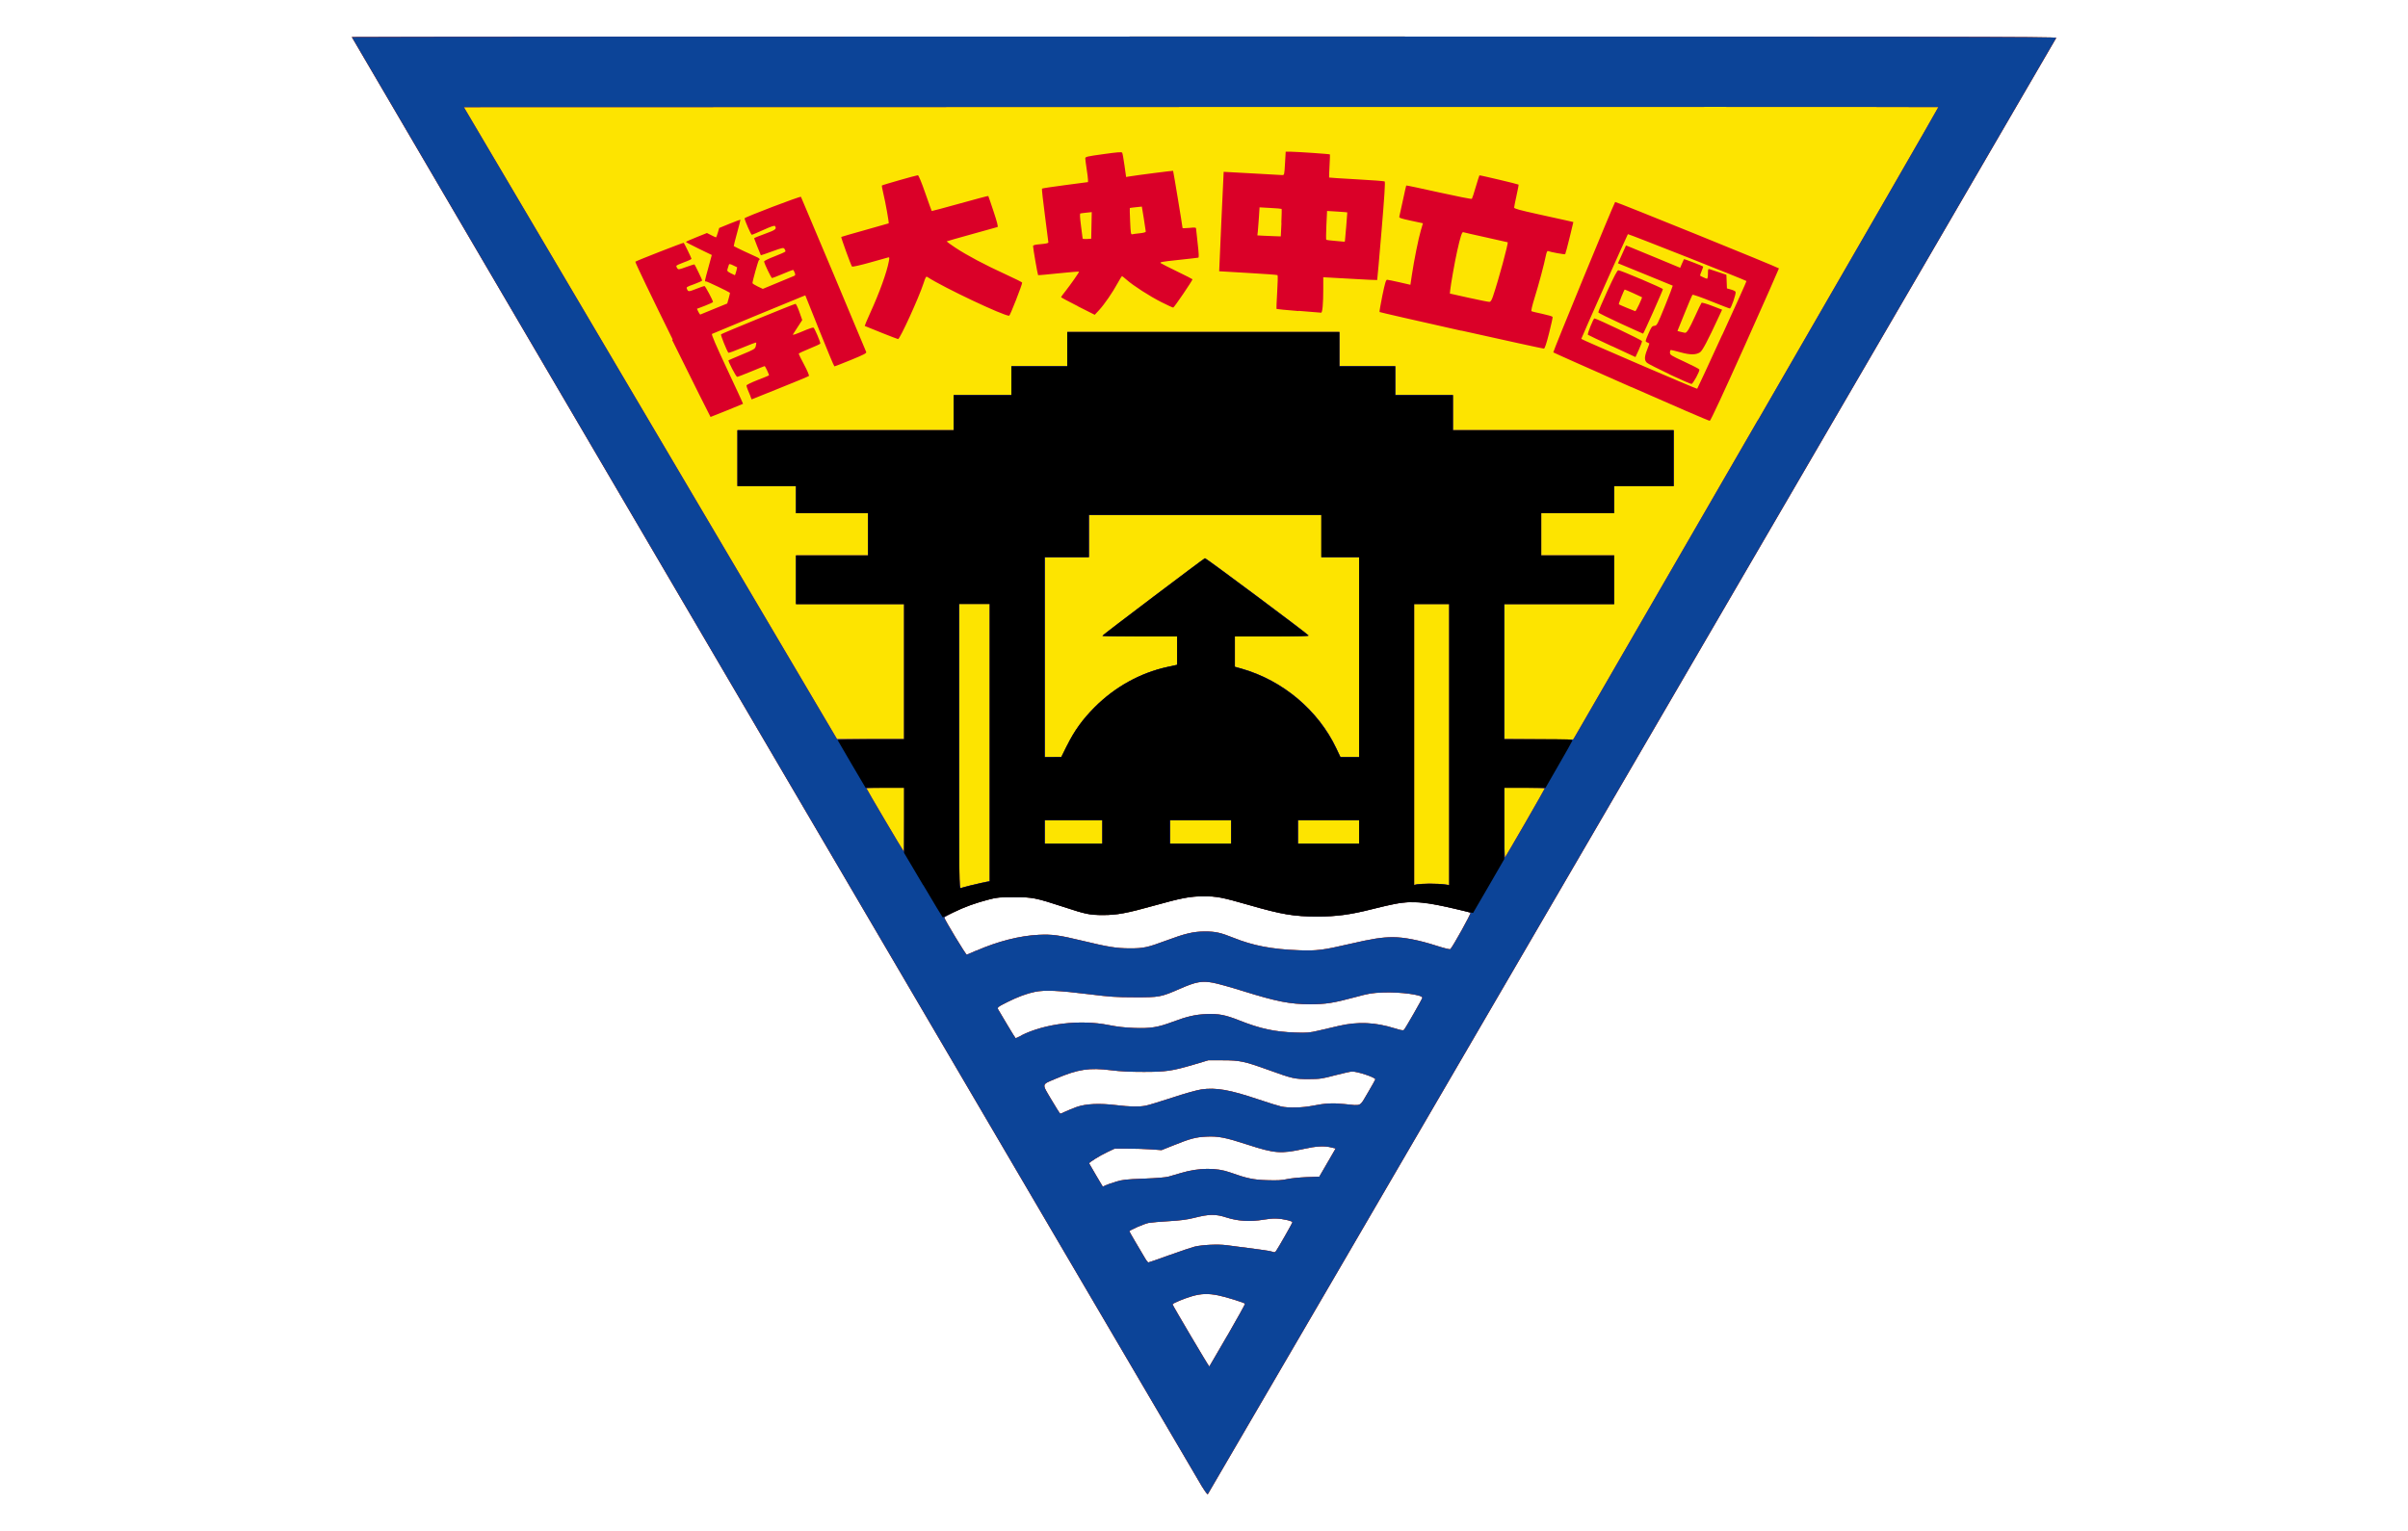 <?xml version="1.0" encoding="UTF-8"?>
<svg id="Layer_2" data-name="Layer 2" xmlns="http://www.w3.org/2000/svg" viewBox="0 0 353.74 224.97">
  <defs>
    <style>
      .cls-1 {
        fill: #fff;
      }

      .cls-2 {
        fill: #fde400;
      }

      .cls-3 {
        fill: #da0028;
      }

      .cls-4 {
        fill: #0c4498;
      }
    </style>
  </defs>
  <g id="svg6968">
    <rect class="cls-1" width="353.74" height="224.97"/>
    <g id="g7017">
      <path id="path7015" class="cls-1" d="m176.26,205.06l-44.38-77.92,89.67.53-45.3,77.39Z"/>
      <g id="g7009">
        <path id="path7000" class="cls-2" d="m176.66,218.59c-1.65-2.75-124.98-213.09-124.98-213.15,0-.04,56.35-.07,125.23-.07,110.02,0,125.22.02,125.16.19-.1.26-124.5,213.87-124.64,214.01-.06.06-.4-.39-.76-.99h0Zm3.67-22.37c1.44-2.5,2.6-4.59,2.57-4.64-.09-.15-2.78-.99-3.92-1.22-1.46-.3-2.53-.27-3.87.12-1.19.35-2.86,1.04-2.86,1.2,0,.13,5.35,9.18,5.4,9.13.02-.02,1.22-2.09,2.67-4.59h0Zm-8.56-11.77c1.62-.59,3.3-1.15,3.73-1.26,1.15-.27,3.4-.38,4.7-.21,4.5.57,6.38.83,6.7.96.31.12.4.1.55-.1.32-.44,2.41-4.11,2.41-4.24,0-.07-.31-.2-.69-.29-1.3-.3-2.13-.32-3.54-.08-1.98.33-3.76.23-5.49-.33-1.59-.51-2.49-.5-4.7.06-1.04.26-1.98.39-3.71.49-1.27.07-2.62.19-3,.26-.64.12-2.82,1.07-2.82,1.23,0,.06,1.3,2.29,2.41,4.14.14.24.32.43.39.43s1.45-.48,3.07-1.07Zm-7.89-10.79c1.04-.31,1.5-.36,4.15-.46,1.88-.07,3.22-.18,3.64-.3.36-.1,1.18-.34,1.82-.53,2.61-.78,5.2-.81,7.22-.08,2.43.87,3.41,1.08,5.46,1.14,1.49.05,2.14.01,2.91-.16.55-.12,1.83-.25,2.86-.29l1.87-.07,1.2-2.07,1.2-2.07-.62-.15c-1.05-.26-2.21-.2-4.04.21-3.37.75-4.28.68-8.33-.64-3.23-1.05-4.28-1.25-6.04-1.16-1.56.08-2.34.29-4.9,1.32l-1.65.66-1.52-.11c-.84-.06-2.39-.11-3.44-.11h-1.92l-1.06.5c-1.18.56-2.74,1.54-2.69,1.67.02.05.48.84,1.02,1.76l.99,1.67.36-.19c.2-.1.88-.34,1.53-.53h0Zm-7.4-10.3c.34-.17,1.1-.48,1.68-.69,1.37-.48,3.34-.57,5.83-.27,1.99.24,3.3.27,4.31.08.39-.07,2.14-.61,3.89-1.18,1.87-.62,3.63-1.11,4.29-1.21,2.14-.31,4.18.05,8.36,1.46,1.49.5,3.03.98,3.41,1.06,1.09.22,3.09.17,4.51-.11,1.91-.38,2.97-.44,4.72-.26,2.61.26,2.21.45,3.46-1.67.6-1.02,1.09-1.9,1.1-1.96.02-.28-2.57-1.15-3.41-1.15-.22,0-1.34.25-2.5.55-1.95.52-2.21.55-3.88.56-2.07,0-2.33-.05-5.88-1.33-3.61-1.3-4.24-1.43-6.76-1.43h-2.12s-2.11.63-2.11.63c-3.21.94-4.06,1.07-7.35,1.07-2.04,0-3.41-.06-4.82-.24-3.2-.4-4.84-.15-8.09,1.23-2.17.93-2.11.65-.68,3.08.67,1.14,1.27,2.08,1.32,2.08.06,0,.38-.14.73-.31h0Zm-6.44-11.21c3.45-1.74,8.65-2.36,12.83-1.52,1.26.25,2.38.38,3.79.43,2.37.08,3.43-.09,5.6-.9,2.11-.79,3.34-1.08,4.98-1.14,1.79-.07,2.76.11,4.84.94,3.06,1.21,5.15,1.66,8.14,1.77,1.83.06,2.1.04,3.51-.29.84-.2,2.15-.5,2.91-.68,2.85-.66,5.37-.55,8.27.36.93.29,1.23.34,1.34.21.23-.25,2.7-4.57,2.7-4.72,0-.43-3.28-.86-5.81-.76-1.6.06-2.06.14-4.05.68-3.23.87-4.31,1.04-6.62,1.04-2.96,0-4.93-.39-9.93-1.95-1.75-.55-3.71-1.09-4.36-1.21-1.61-.3-2.49-.14-4.82.88-2.85,1.24-3.01,1.27-6.7,1.26-2.76,0-3.63-.07-6.62-.44-4.51-.56-6.53-.65-7.99-.36-1.2.24-2.53.74-4.02,1.48-1.51.76-1.58.82-1.37,1.15.1.16.69,1.16,1.33,2.24s1.18,1.95,1.21,1.95.42-.18.86-.4h0Zm-6.63-12.44c3.16-1.38,6.39-2.21,9.2-2.34,1.96-.09,2.94.04,6.42.88,3.77.91,4.97,1.1,6.88,1.11,2.03.01,2.66-.12,5.36-1.13,2.81-1.05,4.04-1.34,5.7-1.35,1.58,0,2.31.16,4.24.93,2.86,1.15,5.59,1.68,9.6,1.83,2.57.1,3.57-.02,7.43-.92,3.31-.77,4.78-1,6.38-1,1.64,0,3.85.43,6.42,1.26,1.19.38,1.94.56,2.02.49.37-.37,3.09-5.27,2.96-5.34-.27-.16-4.11-1.04-5.68-1.31-2.89-.49-4.31-.37-8.82.78-3.16.8-5.19,1.07-7.99,1.07-3.42,0-5.19-.29-9.98-1.67-4.08-1.17-4.81-1.31-6.78-1.3-1.97,0-3.39.27-7.08,1.34-3.82,1.1-5.48,1.41-7.61,1.41-2.04,0-2.79-.15-6.05-1.26-3.59-1.22-4.39-1.37-7.12-1.36-2.23,0-2.48.03-3.9.42-.84.22-2.03.59-2.65.82-1.35.5-3.64,1.62-3.63,1.78.03.29,3.18,5.5,3.3,5.45.07-.03.7-.3,1.39-.6h0Z"/>
        <path id="path6998" class="cls-3" d="m176.66,218.59c-1.65-2.75-124.98-213.09-124.98-213.15,0-.04,56.35-.07,125.23-.07,110.02,0,125.22.02,125.16.19-.1.26-124.5,213.87-124.64,214.01-.06.06-.4-.39-.76-.99h0Zm3.67-22.37c1.44-2.5,2.6-4.59,2.57-4.64-.09-.15-2.78-.99-3.92-1.22-1.46-.3-2.53-.27-3.87.12-1.19.35-2.86,1.04-2.86,1.2,0,.13,5.35,9.18,5.4,9.13.02-.02,1.22-2.09,2.67-4.59h0Zm-8.56-11.77c1.62-.59,3.3-1.15,3.73-1.26,1.15-.27,3.4-.38,4.7-.21,4.5.57,6.38.83,6.7.96.31.12.4.1.55-.1.32-.44,2.41-4.11,2.41-4.24,0-.07-.31-.2-.69-.29-1.3-.3-2.13-.32-3.54-.08-1.98.33-3.76.23-5.49-.33-1.59-.51-2.49-.5-4.7.06-1.04.26-1.98.39-3.71.49-1.27.07-2.62.19-3,.26-.64.12-2.82,1.07-2.82,1.23,0,.06,1.3,2.29,2.41,4.14.14.24.32.43.39.43s1.45-.48,3.07-1.07Zm-7.89-10.79c1.04-.31,1.5-.36,4.15-.46,1.88-.07,3.22-.18,3.64-.3.36-.1,1.18-.34,1.82-.53,2.61-.78,5.2-.81,7.22-.08,2.43.87,3.41,1.08,5.46,1.14,1.49.05,2.14.01,2.91-.16.55-.12,1.83-.25,2.86-.29l1.87-.07,1.2-2.07,1.2-2.07-.62-.15c-1.05-.26-2.21-.2-4.04.21-3.37.75-4.28.68-8.33-.64-3.23-1.05-4.28-1.25-6.04-1.16-1.56.08-2.34.29-4.9,1.32l-1.65.66-1.52-.11c-.84-.06-2.39-.11-3.44-.11h-1.92l-1.06.5c-1.18.56-2.74,1.54-2.69,1.67.02.05.48.84,1.02,1.76l.99,1.67.36-.19c.2-.1.88-.34,1.53-.53h0Zm-7.4-10.3c.34-.17,1.1-.48,1.68-.69,1.37-.48,3.34-.57,5.83-.27,1.99.24,3.3.27,4.31.08.39-.07,2.14-.61,3.89-1.18,1.87-.62,3.63-1.11,4.29-1.21,2.14-.31,4.18.05,8.36,1.46,1.49.5,3.03.98,3.41,1.06,1.09.22,3.09.17,4.51-.11,1.91-.38,2.97-.44,4.72-.26,2.61.26,2.21.45,3.46-1.67.6-1.02,1.09-1.9,1.1-1.96.02-.28-2.57-1.15-3.41-1.15-.22,0-1.34.25-2.5.55-1.95.52-2.21.55-3.88.56-2.07,0-2.33-.05-5.88-1.33-3.61-1.3-4.24-1.43-6.76-1.43h-2.12s-2.11.63-2.11.63c-3.21.94-4.06,1.07-7.35,1.07-2.04,0-3.41-.06-4.82-.24-3.2-.4-4.84-.15-8.09,1.23-2.17.93-2.11.65-.68,3.08.67,1.14,1.27,2.08,1.32,2.08.06,0,.38-.14.73-.31h0Zm-6.44-11.21c3.45-1.74,8.65-2.36,12.83-1.52,1.26.25,2.38.38,3.79.43,2.37.08,3.43-.09,5.6-.9,2.11-.79,3.34-1.08,4.98-1.14,1.79-.07,2.76.11,4.84.94,3.06,1.21,5.15,1.66,8.14,1.77,1.83.06,2.1.04,3.51-.29.84-.2,2.15-.5,2.91-.68,2.85-.66,5.37-.55,8.27.36.93.29,1.23.34,1.34.21.23-.25,2.7-4.57,2.7-4.72,0-.43-3.28-.86-5.81-.76-1.6.06-2.06.14-4.05.68-3.23.87-4.31,1.04-6.62,1.04-2.96,0-4.93-.39-9.93-1.95-1.75-.55-3.71-1.09-4.36-1.21-1.61-.3-2.49-.14-4.82.88-2.85,1.24-3.01,1.27-6.7,1.26-2.76,0-3.63-.07-6.62-.44-4.51-.56-6.53-.65-7.99-.36-1.2.24-2.53.74-4.02,1.48-1.51.76-1.58.82-1.37,1.15.1.16.69,1.16,1.33,2.24s1.18,1.95,1.21,1.95.42-.18.86-.4h0Zm-6.63-12.44c3.16-1.38,6.39-2.21,9.2-2.34,1.96-.09,2.94.04,6.42.88,3.77.91,4.97,1.1,6.88,1.11,2.03.01,2.66-.12,5.36-1.13,2.81-1.05,4.04-1.34,5.7-1.35,1.58,0,2.31.16,4.24.93,2.86,1.15,5.59,1.68,9.6,1.83,2.57.1,3.57-.02,7.43-.92,3.31-.77,4.78-1,6.38-1,1.64,0,3.85.43,6.42,1.26,1.19.38,1.94.56,2.02.49.37-.37,3.09-5.27,2.96-5.34-.27-.16-4.11-1.04-5.68-1.31-2.89-.49-4.31-.37-8.82.78-3.16.8-5.19,1.07-7.99,1.07-3.42,0-5.19-.29-9.98-1.67-4.08-1.17-4.81-1.31-6.78-1.3-1.97,0-3.19.24-7.29,1.38-3.98,1.11-5.39,1.37-7.41,1.37-1.99,0-2.5-.1-5.82-1.19-4.18-1.36-4.57-1.44-7.35-1.43-2.23,0-2.48.03-3.9.41-.84.22-2.03.59-2.65.82-1.35.5-3.64,1.62-3.63,1.78.03.29,3.18,5.5,3.3,5.45.07-.03.7-.3,1.39-.6h0Zm-.53-9.67c.84-.21,1.75-.41,2.02-.46l.5-.08v-40.76h-4.5v20.93c0,19.88.01,20.92.23,20.83.13-.05.92-.26,1.75-.47h0Zm67.11-.19c.76,0,1.73.04,2.15.1l.76.1v-41.3h-5.16v41.29l.43-.09c.24-.05,1.06-.09,1.82-.1Zm14.08-8.95c1.58-2.74,2.87-5.02,2.87-5.06s-1.34-.09-2.98-.09h-2.98v5.19c0,2.85.05,5.13.11,5.06.06-.07,1.4-2.36,2.98-5.1Zm-91.24-.45v-4.7h-2.78c-1.53,0-2.78.03-2.78.07,0,.1,5.45,9.33,5.51,9.33.03,0,.05-2.11.05-4.7Zm29.12,1.79v-1.72h-8.47v3.44h8.47v-1.72Zm18.93,0v-1.72h-9v3.44h9v-1.72Zm18.8,0v-1.72h-9v3.44h9v-1.72Zm-42.92-12.68c1.08-2.19,2.28-3.85,4.07-5.65,2.99-2.99,6.72-5.05,10.69-5.91l1.42-.31v-4.17h-5.49c-3.02,0-5.49-.04-5.49-.1,0-.1,14.84-11.31,15.06-11.39.13-.04,15.16,11.17,15.22,11.36.03.08-1.9.13-5.39.13h-5.44v4.46l1.03.29c6.03,1.73,11.22,6.11,13.87,11.69l.61,1.29h2.76v-29.38h-5.56v-6.22h-34.15v6.22h-6.49v29.38h1.22s1.22-.01,1.22-.01l.83-1.68h0Zm101.48-47.79c14.61-25.29,26.54-46,26.51-46.03-.03-.03-48.78-.04-108.33-.02l-108.28.03,27.41,46.43,27.41,46.43h9.86v-19.85h-15.88v-7.15h10.59v-6.22h-10.59v-3.97h-8.6v-8.21h31.77v-5.16h8.47v-4.24h8.21v-5.03h39.97v5.03h8.21v4.24h8.47v5.16h32.43v8.21h-8.74v3.97h-10.72v6.22h10.72v7.15h-16.15v19.85l5.06.03,5.06.03.28-.46c.16-.25,12.23-21.15,26.84-46.44h0Zm-18.63-4.9c-6.24-2.75-11.39-5.04-11.43-5.09-.07-.07,8.89-21.86,9.09-22.1.07-.08,23.89,9.58,24.06,9.76.02.02-2.21,5.07-4.96,11.21-3.15,7.03-5.08,11.18-5.2,11.19-.11.02-5.31-2.22-11.55-4.98h0Zm13.4-7.67c1.98-4.32,3.58-7.87,3.55-7.9-.14-.14-17.36-6.95-17.42-6.89-.1.1-6.88,15.35-6.85,15.39.11.14,16.97,7.4,17.03,7.33.05-.05,1.7-3.62,3.68-7.94h0Zm-7.73,5.81c-1.67-.79-3.18-1.55-3.34-1.7-.4-.36-.39-.87.04-1.95.19-.48.33-.88.3-.9-.03-.02-.18-.09-.33-.16-.28-.12-.28-.13.2-1.25.44-1.02.53-1.13.88-1.17.38-.04.43-.14,1.57-2.95.65-1.6,1.15-2.93,1.13-2.95-.03-.02-1.85-.77-4.05-1.66l-4-1.63.31-.68c.17-.37.44-.96.59-1.31l.28-.63.56.22c.31.12,2.1.86,3.98,1.64l3.42,1.42.26-.61c.14-.34.28-.63.3-.66.04-.04,2.74,1,2.82,1.09.02.02-.09.32-.23.67-.15.35-.25.65-.23.66.13.11.91.46,1.02.46.08,0,.14-.31.14-.74,0-.67.02-.73.25-.66.14.04.75.25,1.36.45l1.1.37.04,1,.04,1,.6.17c.33.09.63.24.67.34.1.26-.65,2.44-.84,2.44-.09,0-1.34-.48-2.77-1.06s-2.66-1.01-2.72-.95c-.06.06-.58,1.28-1.16,2.72l-1.05,2.6.48.13c.27.07.55.13.63.14.29,0,.61-.54,1.46-2.4.47-1.04.91-1.95.97-2.01s.76.14,1.56.45l1.46.56-.5,1.08c-1.65,3.56-2.39,4.95-2.74,5.18-.6.39-1.44.4-2.85.01-.7-.19-1.33-.35-1.42-.35s-.15.17-.15.37c0,.35.11.43,2.13,1.36,1.17.54,2.16,1.05,2.19,1.14.09.23-.92,2.09-1.15,2.12-.11.01-1.57-.62-3.24-1.41h0Zm-8.48-4.13c-1.89-.88-3.49-1.64-3.54-1.69-.11-.1.81-2.4.96-2.4.29,0,6.96,3.18,6.99,3.33.02.1-.19.67-.46,1.27l-.5,1.08-3.44-1.6Zm1.27-3.34c-1.78-.82-3.26-1.55-3.28-1.63-.03-.08.58-1.51,1.34-3.17.97-2.11,1.45-3.03,1.6-3.03.34,0,6.54,2.63,6.55,2.78,0,.18-2.83,6.55-2.91,6.54-.04,0-1.52-.68-3.3-1.49Zm2.72-2.81c.26-.55.45-1.02.42-1.05-.07-.06-2.45-1.13-2.53-1.13-.09,0-.94,2.12-.87,2.17.11.08,2.31,1,2.41,1.01.06,0,.32-.45.57-1h0Zm-141.97,5.16c-3.08-6.23-5.55-11.37-5.49-11.43.17-.15,7.06-2.84,7.11-2.78.11.12,1.14,2.24,1.14,2.35,0,.06-.49.3-1.09.51-.6.22-1.1.45-1.13.52s.04.23.13.36c.16.22.24.21,1.33-.19.64-.23,1.18-.4,1.2-.37.11.12,1.13,2.24,1.13,2.35,0,.07-.53.31-1.18.55-1.15.41-1.18.43-1.04.74.18.39.22.39,1.43-.08.55-.22,1.05-.39,1.13-.39.12,0,1.25,2.12,1.25,2.35,0,.05-.53.3-1.18.55l-1.18.45.21.44c.12.24.25.42.29.4s.95-.39,2.02-.83l1.93-.79.22-.77c.12-.43.2-.79.17-.81-.18-.16-3.32-1.66-3.48-1.66-.26,0-.27.11.32-2.04l.5-1.85-1.9-.92c-1.04-.51-1.9-.96-1.9-1,0-.04.7-.35,1.55-.69l1.54-.62.63.32c.35.18.66.32.7.32s.16-.31.27-.69l.2-.69,1.54-.63c.85-.34,1.56-.61,1.58-.59.02.02-.2.89-.49,1.94-.29,1.05-.51,1.92-.49,1.94.08.08,2.74,1.35,3.24,1.55.53.21.7.41.46.51-.1.04-.95,3.08-.95,3.38,0,.07.34.29.76.49l.76.36,2.12-.88c1.16-.49,2.25-.93,2.41-1,.26-.1.28-.16.15-.51-.08-.22-.19-.4-.25-.4s-.75.27-1.53.6-1.48.6-1.54.6c-.13,0-1.17-2.17-1.17-2.44,0-.09.7-.43,1.54-.75s1.57-.65,1.59-.72-.03-.24-.13-.37c-.16-.22-.27-.2-1.82.36-.91.33-1.65.59-1.66.57-.12-.26-.99-2.44-.99-2.5,0-.04.71-.34,1.59-.65,1.57-.57,1.76-.71,1.48-1.14-.07-.11-.54.04-1.69.56-.87.39-1.64.72-1.72.72-.12,0-1.06-2.15-1.06-2.42,0-.16,8.18-3.28,8.28-3.16.06.08,9.26,21.96,9.59,22.81.06.17-.38.4-2.24,1.16-1.28.52-2.37.95-2.43.95s-1.04-2.35-2.19-5.22l-2.09-5.22-.62.25c-1.26.5-12.93,5.33-13.09,5.42-.11.06.56,1.63,2.22,5.17,1.31,2.79,2.37,5.09,2.34,5.1-.07.05-4.72,1.93-4.77,1.93-.03,0-2.57-5.1-5.65-11.33h0Zm9.34-10.03l.13-.58-.58-.28c-.43-.21-.59-.24-.63-.11-.03.09-.11.34-.18.56-.12.38-.09.41.42.69.3.16.58.29.62.3.04,0,.14-.25.21-.57Zm2.09,18.38c-.1-.25-.28-.67-.39-.94-.11-.26-.2-.55-.2-.65s.73-.45,1.62-.8,1.65-.65,1.68-.68c.07-.06-.54-1.37-.64-1.37-.04,0-.93.36-1.97.79s-1.97.79-2.06.79c-.16,0-1.37-2.33-1.27-2.43.03-.03.92-.41,1.97-.85,1.8-.74,1.92-.82,2.03-1.22.06-.23.09-.47.07-.53s-.93.28-2.02.74c-1.09.46-2.02.8-2.07.74-.22-.25-1.17-2.61-1.08-2.7.13-.13,10.74-4.48,10.94-4.48.08,0,.34.53.57,1.19l.42,1.19-.63.97c-.35.53-.67,1.04-.73,1.13-.1.17.33.02,2.04-.7.45-.19.89-.32.98-.28.14.05,1,2.06,1,2.33,0,.06-.71.4-1.59.75-.87.35-1.59.69-1.59.75,0,.06.36.79.81,1.63.45.84.76,1.58.69,1.64-.06.06-1.98.86-4.26,1.77l-4.15,1.67-.19-.46h0Zm104.42-9.64c-6.57-1.47-11.97-2.71-12.01-2.75-.04-.04.15-1.13.41-2.41.38-1.84.53-2.34.7-2.33.11,0,.93.17,1.81.37l1.61.37.22-1.47c.33-2.2.96-5.31,1.31-6.51l.31-1.06-1.77-.38c-1.45-.31-1.75-.41-1.7-.59.04-.12.27-1.18.52-2.37.25-1.19.48-2.18.5-2.21.03-.03,2.19.43,4.8,1.01s4.79,1.01,4.84.95.31-.84.57-1.75c.27-.9.51-1.67.54-1.7.05-.05,5.66,1.28,5.75,1.36.03.02-.11.75-.3,1.6-.19.86-.35,1.65-.35,1.77,0,.16.76.37,3.48.97,1.91.42,3.87.86,4.35.96l.87.2-.56,2.32c-.31,1.27-.6,2.35-.64,2.4-.07.07-2.11-.29-2.53-.46-.11-.04-.21.19-.32.71-.25,1.27-1.01,4.11-1.64,6.14-.37,1.2-.54,1.94-.46,1.99.07.05.79.22,1.59.39.8.17,1.48.37,1.51.45.03.08-.21,1.15-.52,2.39-.39,1.55-.63,2.26-.76,2.27-.1.01-5.56-1.18-12.13-2.65h0Zm4.69-5.18c.77-2.25,2.25-7.72,2.12-7.82-.01-.01-1.46-.33-3.2-.72s-3.25-.72-3.33-.76c-.18-.07-.42.66-.9,2.82-.34,1.51-.93,4.87-1.02,5.74l-.04.46,2.78.62c1.53.34,2.89.61,3.03.6.19-.01.33-.25.57-.95Zm-89.9,5.46c-1.31-.52-2.41-.96-2.43-.98s.32-.86.78-1.86c1.39-3.04,2.46-6.01,2.76-7.63.11-.56.09-.63-.1-.58-.12.03-1.34.37-2.71.76-1.43.4-2.54.65-2.6.58-.14-.15-1.64-4.28-1.58-4.35.03-.03,1.6-.48,3.49-1.01,1.89-.53,3.46-.97,3.48-.99.07-.06-.48-3.15-.78-4.36-.15-.63-.25-1.17-.22-1.2.09-.09,5.08-1.51,5.29-1.51.1,0,.54,1.05,1.08,2.61.5,1.44.93,2.63.95,2.65s1.89-.48,4.15-1.11,4.14-1.13,4.16-1.1.38,1.05.78,2.28c.51,1.52.69,2.24.58,2.28-.09.03-1.8.51-3.8,1.06s-3.66,1.03-3.68,1.05c-.02.02.54.43,1.26.91,1.7,1.13,4.42,2.57,7.42,3.94,1.33.61,2.42,1.15,2.42,1.21,0,.32-1.78,4.87-1.91,4.87-.87,0-9.61-4.14-11.94-5.65-.28-.18-.3-.15-.65.91-.72,2.19-3.47,8.19-3.73,8.17-.05,0-1.17-.43-2.48-.95h0Zm28.89-3.88c-1.37-.69-2.48-1.29-2.48-1.33s.29-.45.65-.89c.72-.91,2-2.74,2-2.86,0-.04-1.34.07-2.98.24s-3,.3-3.04.27c-.07-.07-.74-3.94-.74-4.26,0-.15.26-.22,1.13-.29.72-.06,1.12-.15,1.12-.25,0-.08-.23-1.88-.51-3.99-.28-2.11-.47-3.87-.43-3.92s1.59-.28,3.42-.52l3.34-.44v-.34c0-.19-.09-.91-.2-1.6s-.19-1.38-.2-1.53c0-.25.19-.3,2.66-.64,2.07-.29,2.69-.34,2.76-.21.06.09.21.93.34,1.87l.24,1.7.4-.07c1.12-.19,6.46-.87,6.5-.84.04.04,1.39,8.22,1.39,8.41,0,.04.45.03.99-.02.91-.09.99-.07,1,.15,0,.13.11,1.13.24,2.21.16,1.37.19,1.98.09,2.01-.08.02-1.41.18-2.95.34-2.53.27-2.78.32-2.54.49.15.1,1.25.66,2.45,1.24,1.2.58,2.18,1.08,2.18,1.11,0,.19-2.7,4.16-2.83,4.16-.09,0-.87-.36-1.74-.8-1.72-.87-4.13-2.42-5.11-3.29-.34-.3-.65-.54-.68-.54s-.32.46-.63,1.03c-.75,1.38-1.95,3.12-2.73,3.97l-.64.69-2.48-1.25h0Zm1.99-11.88l.04-1.95-.76.08c-.42.04-.83.1-.91.12-.1.03-.07.56.09,1.81.13.97.24,1.81.24,1.87s.29.09.63.07l.63-.04.04-1.95h0Zm7.08,1.16c.54-.05.89-.15.9-.24,0-.09-.13-.95-.29-1.92l-.29-1.76-.87.09c-.48.05-.89.1-.9.12-.02.01,0,.9.05,1.97.07,1.69.11,1.94.3,1.89.12-.03.61-.1,1.1-.15Zm23.34,11.43c-1.74-.14-3.2-.28-3.23-.31-.03-.03,0-1.14.09-2.47.08-1.33.11-2.45.05-2.5-.06-.05-2.01-.19-4.33-.32-2.33-.13-4.24-.24-4.24-.25-.01-.03.64-14.58.66-14.61,0-.01,1.89.09,4.18.23,2.29.14,4.29.25,4.45.25.27,0,.29-.08.38-1.72l.1-1.72h.68c1.13.02,5.77.34,5.81.4.03.03,0,.8-.05,1.71-.05.91-.08,1.67-.06,1.69.02.02,1.83.14,4.02.26s4.06.26,4.14.31c.1.06-.03,2.19-.46,7.27-.33,3.95-.62,7.2-.64,7.22-.02.02-1.81-.06-3.98-.19l-3.94-.22v1.72c0,2.17-.12,3.52-.32,3.49-.08,0-1.57-.13-3.32-.27h0Zm6.81-10.27c0-.05.09-1.02.19-2.15.1-1.13.17-2.06.16-2.08-.02-.02-.69-.07-1.5-.12l-1.47-.09-.1,2.08c-.05,1.14-.06,2.11-.02,2.15.04.04.63.12,1.31.17.68.06,1.28.11,1.33.12.05.01.1-.03.1-.08h0Zm-9.34-2.69c.05-1.1.07-2.02.04-2.05-.03-.03-.77-.1-1.65-.14l-1.59-.09-.09,1.44c-.05.79-.12,1.72-.16,2.06l-.07.62.84.05c.46.03,1.23.06,1.72.07l.88.03.1-1.99h0Z"/>
        <path id="path6996" class="cls-4" d="m176.66,218.59c-1.65-2.75-124.98-213.09-124.98-213.15,0-.04,56.35-.07,125.23-.07,110.02,0,125.22.02,125.16.19-.1.26-124.5,213.87-124.64,214.01-.06.06-.4-.39-.76-.99h0Zm3.67-22.37c1.44-2.5,2.6-4.59,2.57-4.64-.09-.15-2.78-.99-3.92-1.22-1.46-.3-2.53-.27-3.87.12-1.19.35-2.86,1.04-2.86,1.2,0,.13,5.35,9.18,5.4,9.13.02-.02,1.22-2.09,2.67-4.59h0Zm-8.56-11.77c1.62-.59,3.3-1.15,3.73-1.26,1.15-.27,3.4-.38,4.7-.21,4.5.57,6.38.83,6.7.96.31.12.4.1.55-.1.32-.44,2.41-4.11,2.41-4.24,0-.07-.31-.2-.69-.29-1.3-.3-2.13-.32-3.54-.08-1.98.33-3.76.23-5.49-.33-1.59-.51-2.49-.5-4.7.06-1.04.26-1.98.39-3.71.49-1.27.07-2.62.19-3,.26-.64.12-2.82,1.07-2.82,1.23,0,.06,1.3,2.29,2.41,4.14.14.24.32.43.39.43s1.45-.48,3.07-1.07Zm-7.89-10.79c1.04-.31,1.5-.36,4.15-.46,1.88-.07,3.22-.18,3.64-.3.36-.1,1.18-.34,1.82-.53,2.61-.78,5.2-.81,7.22-.08,2.43.87,3.41,1.08,5.46,1.14,1.49.05,2.14.01,2.91-.16.55-.12,1.83-.25,2.86-.29l1.87-.07,1.2-2.07,1.2-2.07-.62-.15c-1.05-.26-2.21-.2-4.04.21-3.37.75-4.28.68-8.33-.64-3.23-1.05-4.28-1.25-6.04-1.16-1.56.08-2.34.29-4.9,1.32l-1.65.66-1.52-.11c-.84-.06-2.39-.11-3.44-.11h-1.92l-1.06.5c-1.18.56-2.74,1.54-2.69,1.67.02.05.48.84,1.02,1.76l.99,1.67.36-.19c.2-.1.88-.34,1.53-.53h0Zm-7.4-10.3c.34-.17,1.1-.48,1.68-.69,1.37-.48,3.34-.57,5.83-.27,1.99.24,3.3.27,4.31.08.39-.07,2.14-.61,3.89-1.18,1.87-.62,3.63-1.11,4.29-1.21,2.14-.31,4.18.05,8.36,1.46,1.49.5,3.03.98,3.41,1.06,1.09.22,3.09.17,4.51-.11,1.91-.38,2.97-.44,4.72-.26,2.61.26,2.21.45,3.46-1.67.6-1.02,1.09-1.9,1.1-1.96.02-.28-2.57-1.15-3.41-1.15-.22,0-1.34.25-2.5.55-1.95.52-2.21.55-3.88.56-2.07,0-2.33-.05-5.88-1.33-3.61-1.3-4.24-1.43-6.76-1.43h-2.12s-2.11.63-2.11.63c-3.21.94-4.06,1.07-7.35,1.07-2.04,0-3.41-.06-4.82-.24-3.2-.4-4.84-.15-8.09,1.23-2.17.93-2.11.65-.68,3.08.67,1.14,1.27,2.08,1.32,2.08.06,0,.38-.14.73-.31h0Zm-6.44-11.21c3.45-1.74,8.65-2.36,12.83-1.52,1.26.25,2.38.38,3.79.43,2.37.08,3.43-.09,5.6-.9,2.11-.79,3.34-1.08,4.98-1.14,1.79-.07,2.76.11,4.84.94,3.06,1.21,5.15,1.66,8.14,1.77,1.83.06,2.1.04,3.51-.29.84-.2,2.15-.5,2.91-.68,2.85-.66,5.37-.55,8.27.36.93.29,1.23.34,1.34.21.23-.25,2.7-4.57,2.7-4.72,0-.43-3.28-.86-5.81-.76-1.6.06-2.06.14-4.05.68-3.23.87-4.31,1.04-6.62,1.04-2.96,0-4.93-.39-9.93-1.95-1.75-.55-3.71-1.09-4.36-1.21-1.61-.3-2.49-.14-4.82.88-2.85,1.24-3.01,1.27-6.7,1.26-2.76,0-3.63-.07-6.62-.44-4.51-.56-6.53-.65-7.99-.36-1.2.24-2.53.74-4.02,1.48-1.51.76-1.58.82-1.37,1.15.1.16.69,1.16,1.33,2.24s1.18,1.95,1.21,1.95.42-.18.86-.4h0Zm-6.63-12.44c3.16-1.38,6.39-2.21,9.2-2.34,1.96-.09,2.94.04,6.42.88,3.77.91,4.97,1.1,6.88,1.11,2.03.01,2.66-.12,5.36-1.13,2.81-1.05,4.04-1.34,5.7-1.35,1.58,0,2.31.16,4.24.93,2.86,1.15,5.59,1.68,9.6,1.83,2.57.1,3.57-.02,7.43-.92,3.31-.77,4.78-1,6.38-1,1.64,0,3.85.43,6.42,1.26,1.19.38,1.94.56,2.02.49.37-.37,3.09-5.27,2.96-5.34-.27-.16-4.11-1.04-5.68-1.31-2.89-.49-4.31-.37-8.82.78-3.16.8-5.19,1.07-7.99,1.07-3.42,0-5.19-.29-9.98-1.67-4.08-1.17-4.81-1.31-6.78-1.3-1.97,0-3.19.24-7.29,1.38-3.98,1.11-5.39,1.37-7.41,1.37-1.99,0-2.5-.1-5.82-1.19-4.18-1.36-4.57-1.44-7.35-1.43-2.23,0-2.48.03-3.9.41-.84.22-2.03.59-2.65.82-1.35.5-3.64,1.62-3.63,1.78.03.29,3.18,5.5,3.3,5.45.07-.03.7-.3,1.39-.6h0Zm-.53-9.67c.84-.21,1.75-.41,2.02-.46l.5-.08v-40.76h-4.5v20.93c0,19.88.01,20.92.23,20.83.13-.05.92-.26,1.75-.47h0Zm67.11-.19c.76,0,1.73.04,2.15.1l.76.1v-41.3h-5.16v41.29l.43-.09c.24-.05,1.06-.09,1.82-.1Zm14.08-8.95c1.58-2.74,2.87-5.02,2.87-5.06s-1.34-.09-2.98-.09h-2.98v5.19c0,2.85.05,5.13.11,5.06.06-.07,1.4-2.36,2.98-5.1Zm-91.24-.45v-4.7h-2.78c-1.53,0-2.78.03-2.78.07,0,.1,5.45,9.33,5.51,9.33.03,0,.05-2.11.05-4.7Zm29.12,1.79v-1.72h-8.47v3.44h8.47v-1.72Zm18.93,0v-1.72h-9v3.44h9v-1.72Zm18.8,0v-1.72h-9v3.44h9v-1.72Zm-42.92-12.68c1.08-2.19,2.28-3.85,4.07-5.65,2.99-2.99,6.72-5.05,10.69-5.91l1.42-.31v-4.17h-5.49c-3.02,0-5.49-.04-5.49-.1,0-.1,14.84-11.31,15.06-11.39.13-.04,15.16,11.17,15.22,11.36.03.08-1.9.13-5.39.13h-5.44v4.46l1.03.29c6.03,1.73,11.22,6.11,13.87,11.69l.61,1.29h2.76v-29.38h-5.56v-6.22h-34.15v6.22h-6.49v29.38h1.22s1.22-.01,1.22-.01l.83-1.68h0Zm101.48-47.79c14.61-25.29,26.54-46,26.51-46.03-.03-.03-48.78-.04-108.33-.02l-108.28.03,27.41,46.43,27.41,46.43h9.86v-19.85h-15.88v-7.15h10.59v-6.22h-10.59v-3.97h-8.6v-8.21h31.77v-5.16h8.47v-4.24h8.21v-5.03h39.97v5.03h8.21v4.24h8.47v5.16h32.43v8.21h-8.74v3.97h-10.72v6.22h10.72v7.15h-16.15v19.85l5.06.03,5.06.03.28-.46c.16-.25,12.23-21.15,26.84-46.44h0Z"/>
        <path id="path6994" d="m135.62,130.08l-2.81-4.75v-9.56h-5.65l-2.04-3.46c-1.12-1.9-2.06-3.51-2.08-3.57-.02-.06,2.16-.11,4.86-.11h4.91v-19.85h-15.88v-7.15h10.59v-6.22h-10.59v-3.97h-8.6v-8.21h31.77v-5.16h8.47v-4.24h8.21v-5.03h39.97v5.03h8.21v4.24h8.47v5.16h32.43v8.21h-8.74v3.97h-10.72v6.22h10.72v7.15h-16.15v19.85h5.04c4.75,0,5.04.01,4.96.23-.05.13-.95,1.74-2.01,3.57l-1.92,3.34h-6.06v10.48l-2.27,3.93c-1.25,2.16-2.29,3.95-2.31,3.97-.02.03-1.04-.2-2.27-.5-4.36-1.06-6.62-1.29-8.92-.88-.61.11-2.27.49-3.69.85-3.16.8-5.19,1.07-7.99,1.07-3.42,0-5.19-.29-9.98-1.67-4.08-1.17-4.81-1.31-6.78-1.3-1.97,0-3.19.24-7.29,1.38-3.98,1.11-5.39,1.37-7.41,1.37-1.99,0-2.5-.1-5.82-1.19-4.13-1.35-4.58-1.44-7.28-1.44-1.99,0-2.5.04-3.57.31-1.84.46-3.71,1.13-5.38,1.94-.81.39-1.5.72-1.53.72s-1.32-2.14-2.86-4.75h0Zm7.25-.02c.84-.21,1.75-.41,2.02-.46l.5-.08v-40.76h-4.5v20.93c0,19.88.01,20.92.23,20.83.13-.05.92-.26,1.75-.47Zm67.11-.19c.76,0,1.73.04,2.15.1l.76.1v-41.3h-5.16v41.29l.43-.09c.24-.05,1.06-.09,1.82-.1Zm-48.05-7.62v-1.72h-8.47v3.44h8.47v-1.72Zm18.93,0v-1.72h-9v3.44h9v-1.72Zm18.8,0v-1.72h-9v3.44h9v-1.72Zm-42.92-12.68c1.08-2.19,2.28-3.85,4.07-5.65,2.99-2.99,6.72-5.05,10.69-5.91l1.42-.31v-4.17h-5.49c-3.02,0-5.49-.04-5.49-.1,0-.1,14.84-11.31,15.06-11.39.13-.04,15.16,11.17,15.22,11.36.03.08-1.9.13-5.39.13h-5.44v4.46l1.03.29c6.03,1.73,11.22,6.11,13.87,11.69l.61,1.29h2.76v-29.38h-5.56v-6.22h-34.15v6.22h-6.49v29.38h1.22s1.22-.01,1.22-.01l.83-1.68h0Z"/>
      </g>
    </g>
  </g>
</svg>
